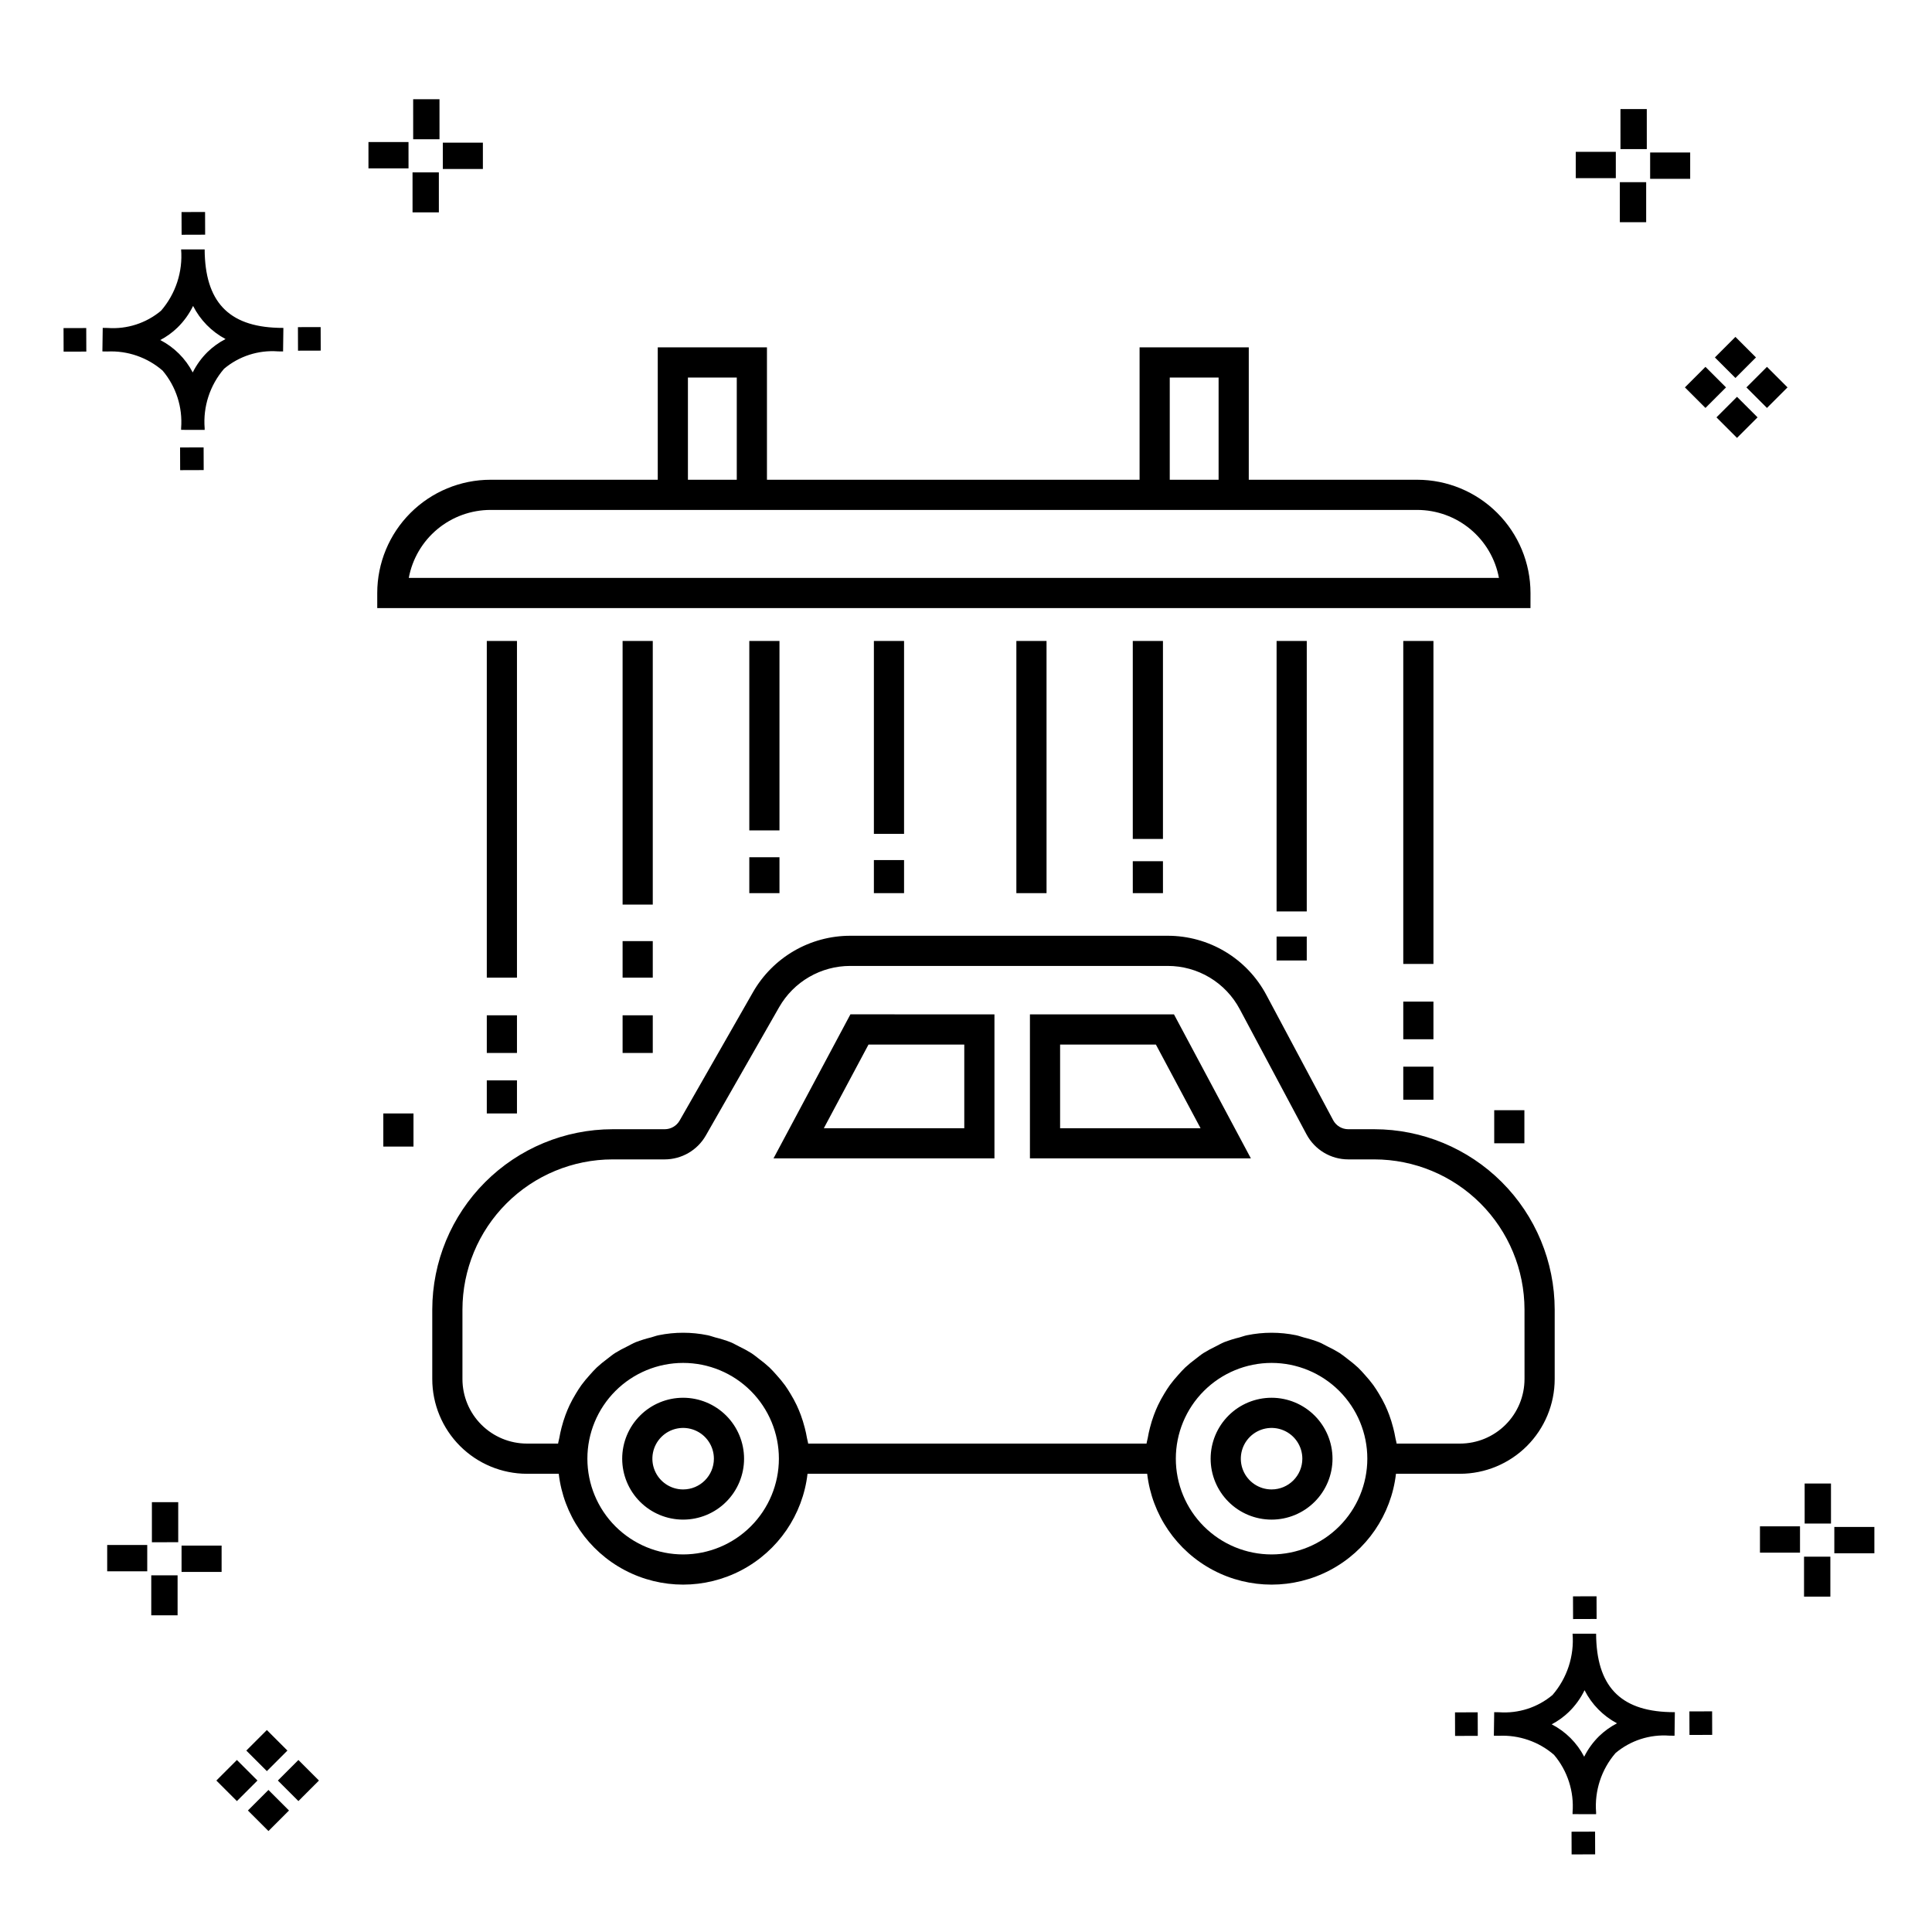 <?xml version="1.0" encoding="UTF-8"?>
<!-- Uploaded to: SVG Find, www.svgrepo.com, Generator: SVG Find Mixer Tools -->
<svg fill="#000000" width="800px" height="800px" version="1.1" viewBox="144 144 512 512" xmlns="http://www.w3.org/2000/svg">
 <g>
  <path d="m197.96 262.56 0.02 6.016-6.238 0.02-0.02-6.016zm19.738-31.68c0.434 0.023 0.93 0.008 1.402 0.02l-0.082 6.238c-0.449 0.008-0.93-0.004-1.387-0.02v-0.004c-5.172-0.379-10.285 1.277-14.254 4.617-3.746 4.352-5.598 10.023-5.141 15.75v0.449l-6.238-0.016v-0.445c0.434-5.535-1.328-11.02-4.914-15.262-4.047-3.504-9.285-5.316-14.633-5.055h-0.004c-0.434 0-0.867-0.008-1.312-0.02l0.09-6.238c0.441 0 0.879 0.008 1.309 0.02h-0.004c5.129 0.375 10.203-1.266 14.148-4.566 3.879-4.484 5.797-10.34 5.32-16.254l6.238 0.008c0.074 13.766 6.266 20.395 19.461 20.777zm-13.922 2.969h-0.004c-3.703-1.969-6.707-5.031-8.602-8.773-1.043 2.148-2.453 4.098-4.164 5.762-1.352 1.301-2.879 2.406-4.539 3.277 3.691 1.902 6.699 4.902 8.609 8.586 1.004-2.019 2.336-3.856 3.945-5.438 1.41-1.363 3.008-2.516 4.75-3.414zm-42.938-2.898 0.02 6.238 6.016-0.016-0.02-6.238zm68.137-0.273-6.019 0.016 0.02 6.238 6.019-0.016zm-30.609-24.484-0.02-6.016-6.238 0.02 0.02 6.016zm405.96 42.965 5.445 5.445-5.445 5.445-5.445-5.445zm7.941-7.941 5.445 5.445-5.445 5.445-5.445-5.445zm-16.301 0 5.445 5.445-5.445 5.445-5.445-5.445zm7.941-7.941 5.445 5.445-5.441 5.449-5.445-5.445zm-11.992-41.891h-10.613v-6.977h10.613zm-19.707-0.168h-10.613v-6.977h10.613zm8.043 11.668h-6.977v-10.602h6.977zm0.168-19.375h-6.977l-0.004-10.613h6.977zm-308.45 5.273h-10.617v-6.977h10.617zm-19.707-0.168h-10.617v-6.977h10.613zm8.043 11.664h-6.977l-0.004-10.598h6.977zm0.168-19.375h-6.977l-0.004-10.613h6.977zm300 448.52 0.02 6.016 6.238-0.02-0.02-6.016zm25.977-31.699c0.438 0.023 0.93 0.008 1.402 0.02l-0.082 6.238c-0.449 0.008-0.93-0.004-1.387-0.02-5.172-0.379-10.289 1.277-14.254 4.617-3.75 4.352-5.602 10.023-5.144 15.75v0.449l-6.238-0.016v-0.445c0.438-5.539-1.328-11.023-4.91-15.266-4.047-3.504-9.289-5.312-14.633-5.051h-0.004c-0.434 0-0.867-0.008-1.312-0.02l0.09-6.238c0.441 0 0.879 0.008 1.309 0.02h-0.004c5.129 0.371 10.203-1.266 14.145-4.566 3.879-4.484 5.797-10.34 5.32-16.254l6.238 0.008c0.074 13.762 6.266 20.395 19.461 20.773zm-13.922 2.969-0.004 0.004c-3.703-1.969-6.707-5.031-8.602-8.773-1.043 2.148-2.453 4.098-4.168 5.762-1.352 1.301-2.879 2.406-4.539 3.277 3.691 1.902 6.699 4.898 8.609 8.586 1.004-2.019 2.34-3.859 3.945-5.438 1.41-1.363 3.012-2.516 4.754-3.414zm-42.938-2.898 0.02 6.238 6.016-0.016-0.02-6.238zm68.137-0.273-6.019 0.016 0.02 6.238 6.019-0.016zm-30.609-24.48-0.02-6.016-6.238 0.02 0.02 6.016zm73.609-17.414-10.613 0.004v-6.977h10.613zm-19.707-0.164h-10.613v-6.977h10.613zm8.043 11.664h-6.977v-10.598h6.977zm0.168-19.375h-6.977l-0.004-10.613h6.977zm-414.09 70.602 5.445 5.445-5.445 5.445-5.445-5.445zm7.941-7.941 5.445 5.445-5.445 5.445-5.445-5.445zm-16.301 0 5.445 5.445-5.445 5.445-5.445-5.445zm7.941-7.941 5.445 5.445-5.445 5.445-5.445-5.445zm-11.996-41.895h-10.613v-6.973h10.613zm-19.707-0.164h-10.613v-6.977h10.613zm8.043 11.664h-6.977v-10.598h6.977zm0.168-19.375-6.977 0.004v-10.617h6.977z"/>
  <path d="m480.98 514.42c-4.281 0-8.391 1.699-11.418 4.731-3.027 3.027-4.731 7.133-4.731 11.418 0 4.281 1.703 8.387 4.731 11.418 3.027 3.027 7.137 4.727 11.418 4.727 4.285 0 8.391-1.699 11.418-4.727 3.031-3.027 4.731-7.137 4.731-11.418-0.004-4.281-1.707-8.387-4.734-11.414-3.027-3.027-7.133-4.731-11.414-4.734zm0 24.301v-0.004c-3.297 0-6.269-1.988-7.531-5.031-1.258-3.047-0.562-6.555 1.77-8.883 2.332-2.332 5.84-3.027 8.883-1.766 3.047 1.262 5.031 4.234 5.031 7.531-0.004 4.5-3.652 8.148-8.152 8.148zm-155.94-24.301c-4.281-0.004-8.391 1.699-11.418 4.727-3.031 3.027-4.731 7.137-4.734 11.418 0 4.281 1.703 8.391 4.731 11.418 3.027 3.031 7.133 4.731 11.418 4.731 4.281 0.004 8.391-1.699 11.418-4.727 3.031-3.027 4.731-7.137 4.731-11.418-0.004-4.281-1.707-8.387-4.731-11.414-3.027-3.027-7.133-4.731-11.414-4.734zm0 24.301v-0.004c-3.297 0-6.269-1.984-7.531-5.031s-0.566-6.551 1.766-8.883c2.332-2.332 5.84-3.027 8.883-1.766 3.047 1.262 5.031 4.234 5.031 7.531-0.004 4.5-3.652 8.145-8.148 8.148zm183.18-95.461-6.91-0.004c-1.68 0.004-3.223-0.922-4.012-2.402l-17.699-33.18c-2.523-4.742-6.289-8.711-10.895-11.473-4.609-2.762-9.879-4.219-15.254-4.215h-84.16c-5.223 0.008-10.352 1.391-14.871 4.012-4.516 2.625-8.262 6.391-10.859 10.922l-19.453 34.047c-0.812 1.414-2.316 2.289-3.949 2.289h-13.809c-12.672 0.016-24.82 5.055-33.777 14.016-8.961 8.957-14 21.105-14.016 33.777v18.422c0.008 6.652 2.652 13.031 7.359 17.738 4.703 4.703 11.082 7.352 17.734 7.359h8.426c1.258 10.875 7.801 20.434 17.488 25.539 9.684 5.109 21.266 5.109 30.953 0 9.688-5.106 16.23-14.664 17.488-25.539h90.012c1.258 10.879 7.801 20.434 17.488 25.543 9.688 5.106 21.27 5.106 30.957 0 9.688-5.109 16.23-14.664 17.488-25.543h16.965c6.652-0.008 13.031-2.656 17.738-7.359 4.703-4.707 7.352-11.086 7.359-17.738v-18.422c-0.016-12.672-5.055-24.82-14.016-33.777-8.957-8.961-21.105-14-33.777-14.016zm-183.18 112.68c-6.731 0-13.184-2.676-17.945-7.434-4.758-4.758-7.434-11.211-7.434-17.941 0-6.731 2.676-13.188 7.434-17.945 4.758-4.758 11.215-7.434 17.945-7.434s13.184 2.676 17.941 7.434c4.758 4.762 7.434 11.215 7.434 17.945-0.008 6.727-2.684 13.176-7.441 17.934-4.758 4.758-11.207 7.434-17.934 7.441zm155.94 0c-6.731-0.004-13.184-2.676-17.941-7.434-4.762-4.762-7.434-11.215-7.434-17.945s2.676-13.184 7.434-17.941c4.762-4.758 11.215-7.434 17.945-7.434 6.731 0.004 13.184 2.676 17.941 7.434 4.758 4.762 7.434 11.215 7.43 17.945-0.008 6.727-2.684 13.176-7.441 17.934-4.758 4.758-11.207 7.434-17.934 7.441zm67.035-46.469-0.004-0.004c-0.004 4.535-1.805 8.879-5.012 12.086-3.207 3.207-7.551 5.008-12.086 5.012h-16.797c-0.059-0.5-0.23-0.961-0.312-1.453-0.156-0.945-0.363-1.859-0.598-2.777h-0.004c-0.289-1.137-0.637-2.258-1.043-3.359-0.328-0.879-0.68-1.73-1.078-2.574-0.496-1.043-1.051-2.059-1.652-3.043-0.48-0.789-0.957-1.562-1.5-2.309-0.688-0.93-1.426-1.82-2.203-2.672-0.605-0.676-1.195-1.352-1.852-1.977v0.004c-0.871-0.801-1.781-1.551-2.731-2.254-0.699-0.535-1.371-1.098-2.113-1.578-1.059-0.652-2.148-1.246-3.269-1.777-0.75-0.375-1.461-0.797-2.238-1.113-1.312-0.5-2.656-0.918-4.019-1.25-0.688-0.184-1.336-0.445-2.035-0.586-4.281-0.875-8.695-0.875-12.977 0-0.699 0.137-1.344 0.402-2.023 0.582-1.371 0.332-2.719 0.754-4.035 1.254-0.77 0.312-1.473 0.734-2.215 1.105-1.129 0.535-2.231 1.133-3.293 1.789-0.738 0.477-1.402 1.035-2.098 1.566-0.953 0.703-1.871 1.461-2.746 2.266-0.652 0.617-1.234 1.289-1.836 1.957-0.785 0.859-1.527 1.754-2.219 2.691-0.539 0.742-1.012 1.512-1.488 2.293-0.605 0.988-1.16 2.008-1.66 3.055-0.398 0.84-0.746 1.691-1.074 2.57v-0.004c-0.41 1.102-0.758 2.227-1.047 3.363-0.234 0.918-0.441 1.832-0.598 2.777-0.082 0.492-0.254 0.953-0.312 1.453h-89.676c-0.059-0.5-0.23-0.961-0.312-1.453-0.156-0.945-0.363-1.859-0.598-2.777h-0.004c-0.289-1.137-0.637-2.258-1.043-3.359-0.328-0.879-0.68-1.734-1.078-2.574-0.496-1.047-1.051-2.062-1.656-3.051-0.477-0.785-0.953-1.555-1.488-2.297l-0.004 0.004c-0.691-0.938-1.434-1.832-2.219-2.691-0.602-0.668-1.184-1.34-1.836-1.957-0.875-0.805-1.789-1.562-2.746-2.266-0.695-0.531-1.359-1.09-2.098-1.566-1.062-0.656-2.16-1.254-3.289-1.789-0.742-0.371-1.449-0.789-2.219-1.105-1.316-0.5-2.66-0.922-4.027-1.254-0.684-0.18-1.328-0.445-2.027-0.582-4.281-0.875-8.695-0.875-12.977 0-0.699 0.137-1.344 0.402-2.023 0.582-1.371 0.332-2.719 0.754-4.035 1.254-0.77 0.312-1.473 0.734-2.215 1.105-1.129 0.535-2.231 1.133-3.293 1.789-0.738 0.477-1.402 1.035-2.098 1.566-0.953 0.703-1.871 1.461-2.746 2.266-0.652 0.617-1.234 1.289-1.836 1.957-0.785 0.859-1.527 1.754-2.219 2.691-0.539 0.742-1.012 1.512-1.488 2.293-0.605 0.988-1.16 2.008-1.66 3.055-0.398 0.84-0.746 1.691-1.074 2.57v-0.004c-0.406 1.102-0.758 2.227-1.047 3.363-0.234 0.918-0.441 1.832-0.598 2.777-0.082 0.492-0.254 0.953-0.312 1.453h-8.258c-4.535-0.004-8.879-1.809-12.082-5.012-3.207-3.207-5.008-7.551-5.012-12.086v-18.422c0.012-10.551 4.207-20.664 11.668-28.125 7.461-7.461 17.574-11.656 28.125-11.668h13.809c4.5-0.008 8.656-2.418 10.891-6.324l19.453-34.043c1.898-3.309 4.633-6.059 7.93-7.973 3.301-1.914 7.043-2.926 10.859-2.93h84.16c3.926-0.008 7.773 1.059 11.137 3.074 3.363 2.019 6.113 4.914 7.957 8.379l17.699 33.184v-0.004c2.18 4.086 6.434 6.637 11.066 6.637h6.91c10.551 0.012 20.664 4.207 28.125 11.668 7.461 7.461 11.656 17.574 11.668 28.125zm-199.03-58.484h58.555v-38.168l-38.172-0.008zm50.559-30.172v22.176h-37.219l11.84-22.176zm17.398-7.996v38.168h58.555l-20.383-38.168zm7.996 30.172v-22.176h25.383l11.84 22.176zm124.66-141.84c-0.008-7.957-3.172-15.586-8.801-21.211-5.625-5.625-13.254-8.793-21.211-8.801h-44.648v-35.086h-28.938v35.086h-98.75v-35.086h-28.938v35.086h-44.328c-7.957 0.008-15.586 3.176-21.211 8.801-5.629 5.625-8.793 13.254-8.801 21.211v4h305.62zm-95.602-57.098h12.945v27.086h-12.945zm-127.69 0h12.945v27.086h-12.945zm-73.977 53.102c0.941-5.059 3.621-9.629 7.574-12.918 3.953-3.289 8.934-5.094 14.078-5.102h245.6c5.144 0.008 10.125 1.812 14.078 5.102 3.953 3.289 6.633 7.859 7.574 12.918zm263.55 129.52h7.996v8.773h-7.996zm7.996-7.258h-7.996v-9.98h7.996zm0-19.961h-7.996v-85.602h7.996zm-250.87 30.852h7.996v8.77h-7.996zm7.996-7.258h-7.996v-9.988h7.996zm0-19.965h-7.996v-89.23h7.996zm27.992 9.98h7.996v9.984h-7.996zm7.996-9.98h-7.996v-9.684h7.996zm0-19.355h-7.996v-69.871h7.996zm25.582-12.559h7.996v9.527h-7.996zm7.996-7.106h-7.996v-50.211h7.996zm25.02 7.863h7.996v8.77h-7.996zm7.996-6.957h-7.996v-51.117h7.996zm29.762 15.727v-66.844h7.996l0.004 66.844zm30.852-8.469h7.996l0.004 8.469h-7.996zm7.996-5.894h-7.996v-52.48h7.996zm30.113 25.859h7.996v6.348h-7.996zm7.996-6.652h-7.996l0.004-71.688h7.996zm-244.72 53.535h7.996v8.77h-7.996zm294.4 7.902v-8.77h7.996v8.77z"/>
 </g>
</svg>